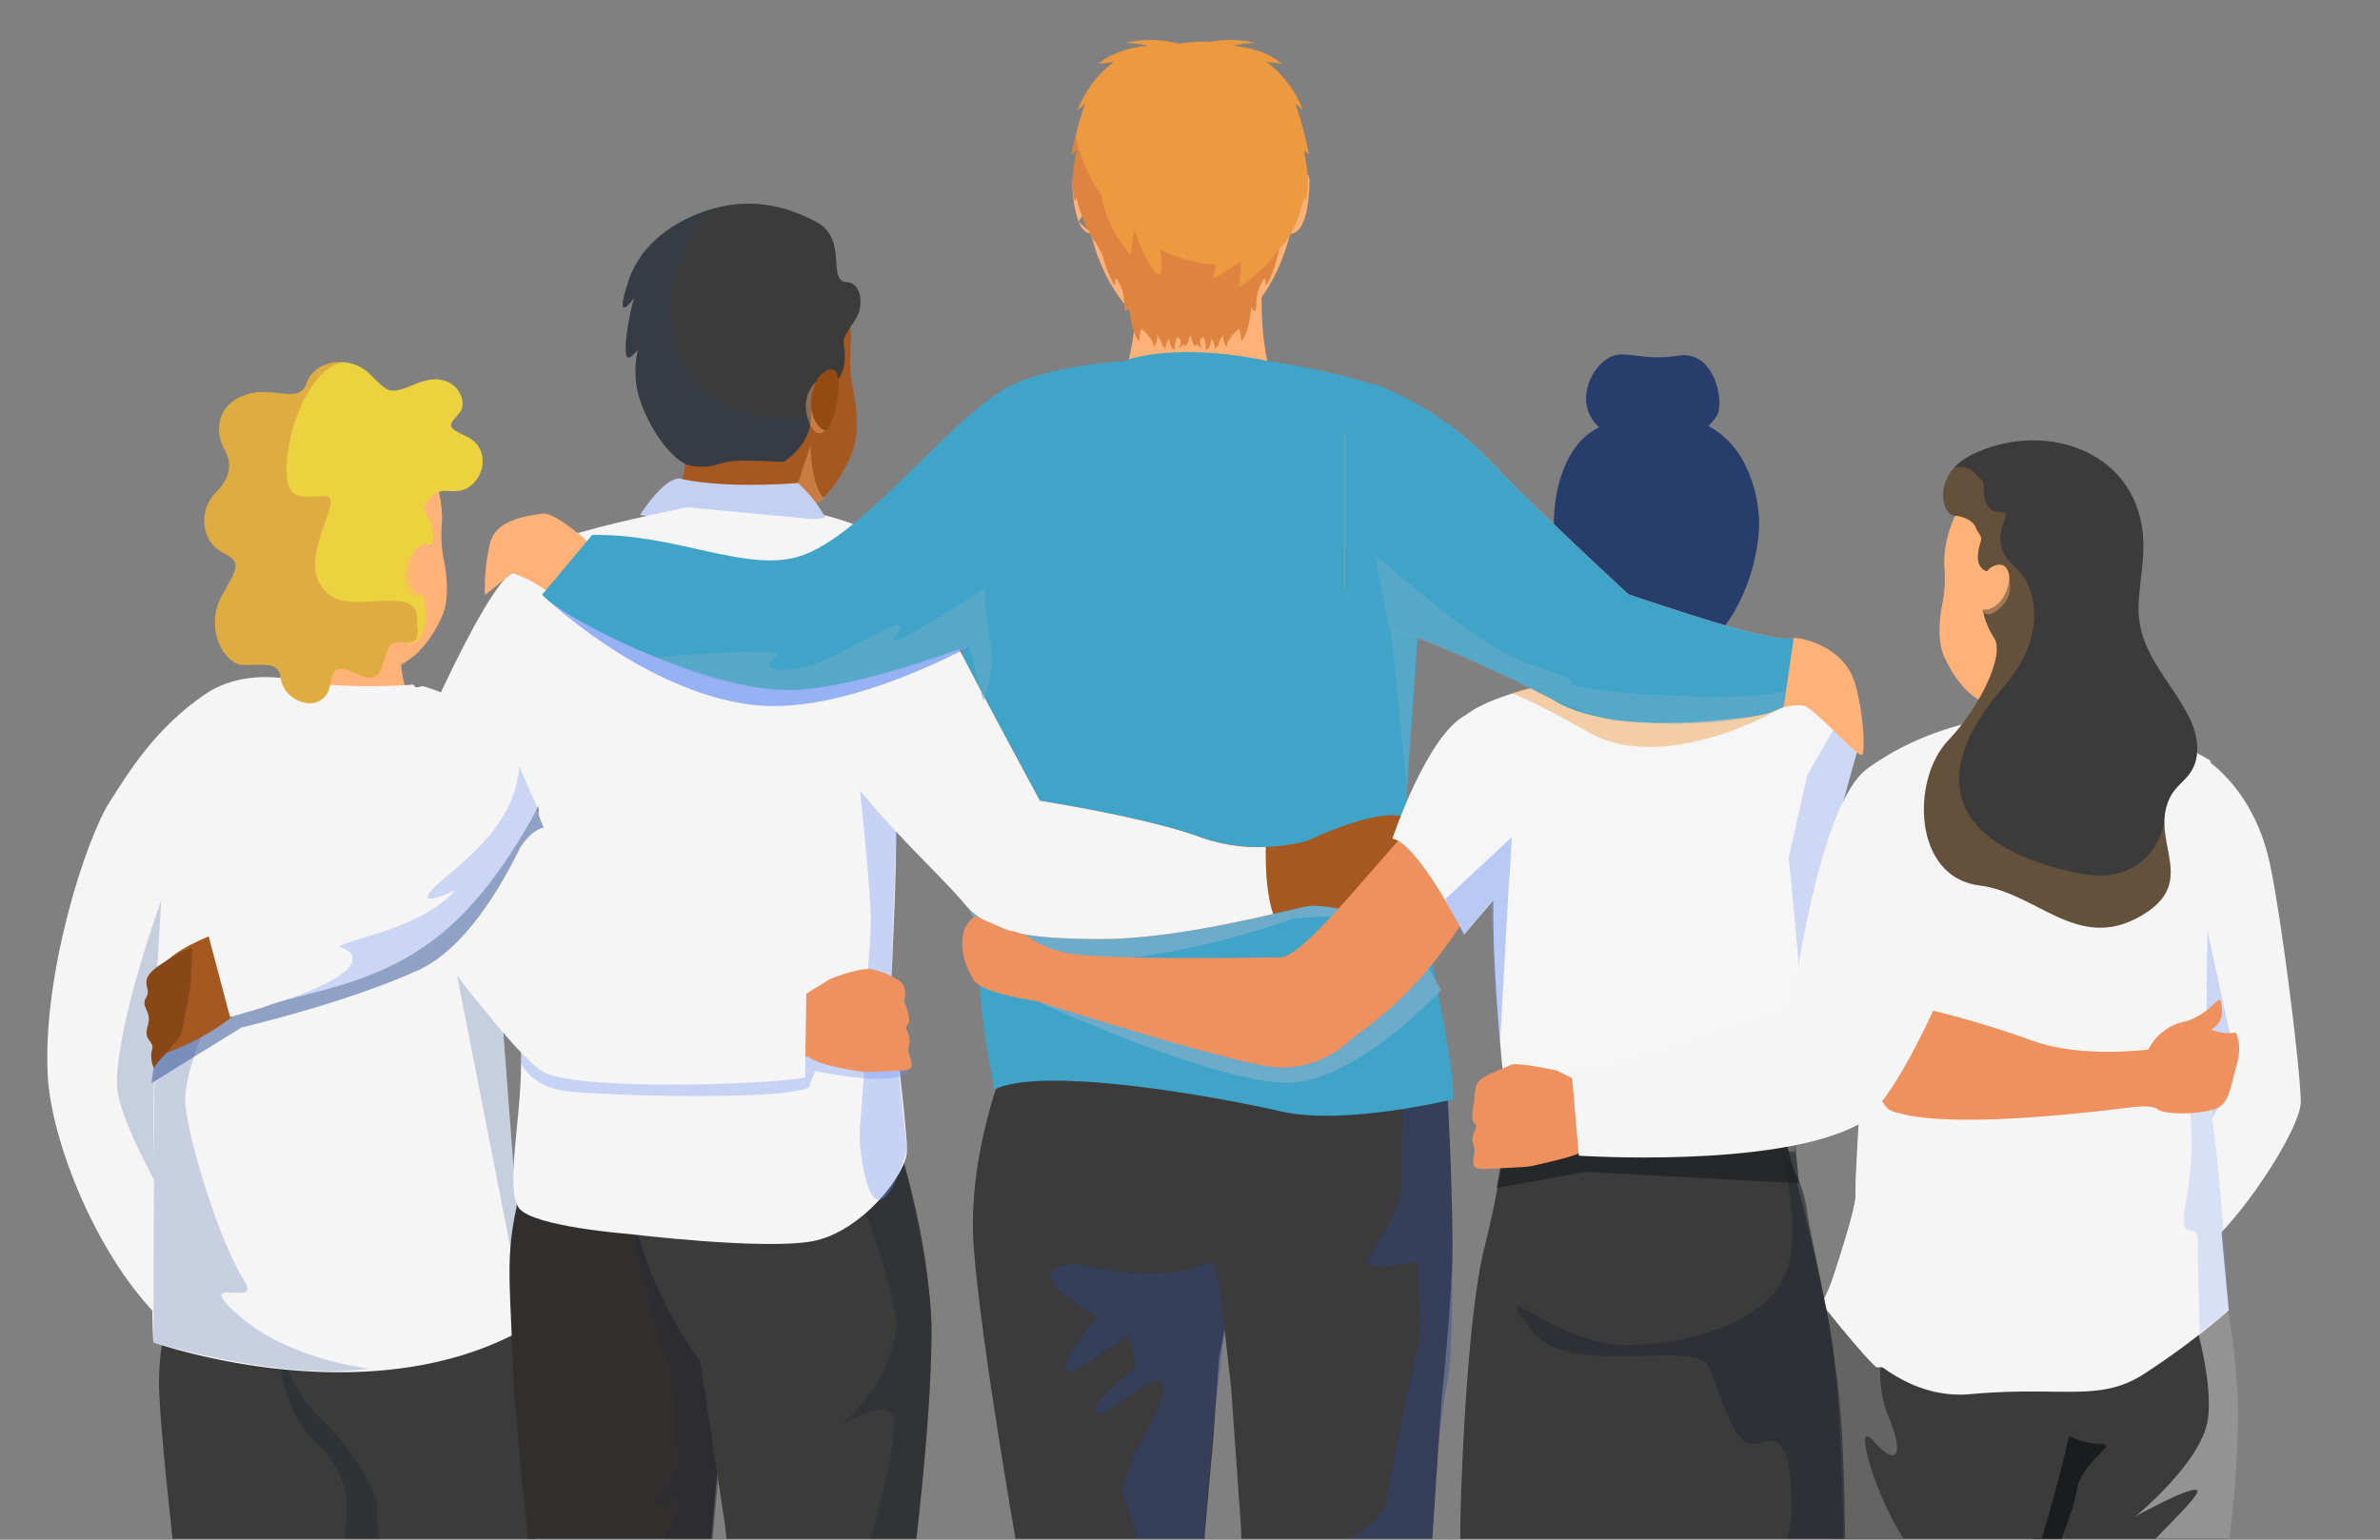 <svg xmlns="http://www.w3.org/2000/svg" xmlns:xlink="http://www.w3.org/1999/xlink" width="468.605" height="303.229" viewBox="0 0 468.605 303.229">
  <rect x="0" y="0" width="468.605" height="303.229" fill="#808080" stroke="none"/>
  <defs>
    <clipPath id="clip-path">
      <rect x="-3" y="-4" width="468.605" height="303.229" fill="none"/>
    </clipPath>
    <clipPath id="clip-path-2">
      <rect id="Rechteck_179" data-name="Rechteck 179" width="474.605" height="337.229" fill="none"/>
    </clipPath>
    <clipPath id="clip-path-3">
      <rect id="Rechteck_178" data-name="Rechteck 178" width="474.605" height="299.027" fill="#1a1919"/>
    </clipPath>
    <clipPath id="clip-path-4">
      <rect id="Rechteck_136" data-name="Rechteck 136" width="28.685" height="90.228" fill="none"/>
    </clipPath>
    <clipPath id="clip-path-5">
      <rect id="Rechteck_137" data-name="Rechteck 137" width="16.002" height="31.264" fill="none"/>
    </clipPath>
    <clipPath id="clip-path-6">
      <rect id="Rechteck_138" data-name="Rechteck 138" width="30.359" height="84.991" fill="none"/>
    </clipPath>
    <clipPath id="clip-path-7">
      <rect id="Rechteck_139" data-name="Rechteck 139" width="14.742" height="51.932" fill="#7297f4"/>
    </clipPath>
    <clipPath id="clip-path-8">
      <rect id="Rechteck_140" data-name="Rechteck 140" width="9.002" height="52.676" fill="#7297f4"/>
    </clipPath>
    <clipPath id="clip-path-9">
      <rect id="Rechteck_141" data-name="Rechteck 141" width="19" height="76.44" fill="#f5f5f5"/>
    </clipPath>
    <clipPath id="clip-path-10">
      <rect id="Rechteck_142" data-name="Rechteck 142" width="19.436" height="71.964" fill="#c6cfde"/>
    </clipPath>
    <clipPath id="clip-path-11">
      <rect id="Rechteck_143" data-name="Rechteck 143" width="4.805" height="11.502" fill="none"/>
    </clipPath>
    <clipPath id="clip-path-12">
      <rect id="Rechteck_144" data-name="Rechteck 144" width="33.883" height="83.998" fill="none"/>
    </clipPath>
    <clipPath id="clip-path-13">
      <rect id="Rechteck_145" data-name="Rechteck 145" width="12.39" height="57.966" fill="#c6cfde"/>
    </clipPath>
    <clipPath id="clip-path-14">
      <rect id="Rechteck_146" data-name="Rechteck 146" width="42.443" height="71.975" fill="none"/>
    </clipPath>
    <clipPath id="clip-path-15">
      <rect id="Rechteck_147" data-name="Rechteck 147" width="40.886" height="42.152" fill="none"/>
    </clipPath>
    <clipPath id="clip-path-16">
      <rect id="Rechteck_148" data-name="Rechteck 148" width="26.719" height="101.804" fill="none"/>
    </clipPath>
    <clipPath id="clip-path-17">
      <rect id="Rechteck_149" data-name="Rechteck 149" width="23.719" height="120.324" fill="none"/>
    </clipPath>
    <clipPath id="clip-path-18">
      <rect id="Rechteck_150" data-name="Rechteck 150" width="34.548" height="90.571" fill="none"/>
    </clipPath>
    <clipPath id="clip-path-19">
      <rect id="Rechteck_151" data-name="Rechteck 151" width="28.258" height="129.286" fill="none"/>
    </clipPath>
    <clipPath id="clip-path-20">
      <rect id="Rechteck_152" data-name="Rechteck 152" width="79.101" height="17.249" fill="none"/>
    </clipPath>
    <clipPath id="clip-path-21">
      <rect id="Rechteck_153" data-name="Rechteck 153" width="10.703" height="85.189" fill="none"/>
    </clipPath>
    <clipPath id="clip-path-22">
      <rect id="Rechteck_154" data-name="Rechteck 154" width="79.699" height="27.327" fill="none"/>
    </clipPath>
    <clipPath id="clip-path-23">
      <rect id="Rechteck_155" data-name="Rechteck 155" width="5.732" height="13.725" fill="none"/>
    </clipPath>
    <clipPath id="clip-path-24">
      <rect id="Rechteck_156" data-name="Rechteck 156" width="21.508" height="8.693" fill="none"/>
    </clipPath>
    <clipPath id="clip-path-25">
      <rect id="Rechteck_157" data-name="Rechteck 157" width="38.623" height="43.78" fill="none"/>
    </clipPath>
    <clipPath id="clip-path-26">
      <rect id="Rechteck_158" data-name="Rechteck 158" width="4.756" height="10.136" fill="none"/>
    </clipPath>
    <clipPath id="clip-path-27">
      <rect id="Rechteck_159" data-name="Rechteck 159" width="61.485" height="41.943" fill="none"/>
    </clipPath>
    <clipPath id="clip-path-28">
      <rect id="Rechteck_160" data-name="Rechteck 160" width="11.294" height="21.427" fill="none"/>
    </clipPath>
    <clipPath id="clip-path-29">
      <rect id="Rechteck_161" data-name="Rechteck 161" width="54.37" height="15.57" fill="none"/>
    </clipPath>
    <clipPath id="clip-path-30">
      <rect id="Rechteck_162" data-name="Rechteck 162" width="64.889" height="110.949" fill="none"/>
    </clipPath>
    <clipPath id="clip-path-31">
      <rect id="Rechteck_163" data-name="Rechteck 163" width="76.715" height="16.224" fill="none"/>
    </clipPath>
    <clipPath id="clip-path-32">
      <rect id="Rechteck_165" data-name="Rechteck 165" width="37.072" height="50.464" fill="none"/>
    </clipPath>
    <clipPath id="clip-path-33">
      <rect id="Rechteck_166" data-name="Rechteck 166" width="5.719" height="33.789" fill="none"/>
    </clipPath>
    <clipPath id="clip-path-34">
      <rect id="Rechteck_167" data-name="Rechteck 167" width="77.191" height="56.987" fill="none"/>
    </clipPath>
    <clipPath id="clip-path-35">
      <rect id="Rechteck_168" data-name="Rechteck 168" width="59.561" height="14.809" fill="none"/>
    </clipPath>
    <clipPath id="clip-path-36">
      <rect id="Rechteck_169" data-name="Rechteck 169" width="3.986" height="8.495" fill="none"/>
    </clipPath>
    <clipPath id="clip-path-37">
      <rect id="Rechteck_170" data-name="Rechteck 170" width="42.053" height="67.186" fill="none"/>
    </clipPath>
    <clipPath id="clip-path-38">
      <rect id="Rechteck_171" data-name="Rechteck 171" width="48.595" height="90.716" fill="none"/>
    </clipPath>
    <clipPath id="clip-path-39">
      <rect id="Rechteck_172" data-name="Rechteck 172" width="5.361" height="6.775" fill="none"/>
    </clipPath>
    <clipPath id="clip-path-40">
      <rect id="Rechteck_173" data-name="Rechteck 173" width="88.01" height="21.923" fill="none"/>
    </clipPath>
    <clipPath id="clip-path-41">
      <rect id="Rechteck_174" data-name="Rechteck 174" width="66.023" height="22.277" fill="none"/>
    </clipPath>
    <clipPath id="clip-path-42">
      <rect id="Rechteck_175" data-name="Rechteck 175" width="80.717" height="33.265" fill="none"/>
    </clipPath>
    <clipPath id="clip-path-43">
      <rect id="Rechteck_176" data-name="Rechteck 176" width="49.31" height="46.002" fill="none"/>
    </clipPath>
    <clipPath id="clip-path-44">
      <rect id="Rechteck_177" data-name="Rechteck 177" width="13.143" height="40.626" fill="#7297f4"/>
    </clipPath>
  </defs>
  <g id="Bildlaufgruppe_9" data-name="Bildlaufgruppe 9" transform="translate(3 4)" clip-path="url(#clip-path)" style="isolation: isolate">
    <g id="Gruppe_332" data-name="Gruppe 332">
      <g id="Gruppe_331" data-name="Gruppe 331" clip-path="url(#clip-path-2)">
        <g id="Gruppe_330" data-name="Gruppe 330">
          <g id="Gruppe_329" data-name="Gruppe 329" clip-path="url(#clip-path-3)">
            <path id="Pfad_430" data-name="Pfad 430" d="M544.579,288.649a188.823,188.823,0,0,0,5.914,31.187c4.84,17.745,1.076,44.093,0,51.083s-4.3,30.111-4.3,30.111l-28.5-1.612-6.452-50.007-5.378-36.027s-1.613-12.367,8.066-16.669,30.65-8.066,30.65-8.066" transform="translate(-115.553 -65.948)" fill="#3b3b3b"/>
            <g id="Gruppe_205" data-name="Gruppe 205" transform="translate(408.984 244.854)" style="mix-blend-mode: multiply;isolation: isolate">
              <g id="Gruppe_204" data-name="Gruppe 204">
                <g id="Gruppe_203" data-name="Gruppe 203" clip-path="url(#clip-path-4)">
                  <path id="Pfad_431" data-name="Pfad 431" d="M549.187,324.951s4.857,14.57,3.642,23.069-14.266,19.123-14.266,19.123,10.927-6.07,12.142-5.16-11.231,11.838-11.231,13.356,11.838-3.643,11.838-3.643-18.213,13.356-18.819,14.57,13.052-8.5,12.445-5.16-18.213,18.516-14.266,18.212,17.606-13.962,17.606-9.714-8.2,11.535-6.678,12.142-3.946,5.464-3.946,5.464l14.1.38s8.363-45,6.845-65.945-4.857-24.283-4.857-24.283Z" transform="translate(-530.096 -317.362)" fill="#939393"/>
                </g>
              </g>
            </g>
            <g id="Gruppe_208" data-name="Gruppe 208" transform="translate(395.597 277.94)" style="mix-blend-mode: multiply;isolation: isolate">
              <g id="Gruppe_207" data-name="Gruppe 207">
                <g id="Gruppe_206" data-name="Gruppe 206" clip-path="url(#clip-path-5)">
                  <path id="Pfad_432" data-name="Pfad 432" d="M518.208,365.406l1.518-5.16a17.564,17.564,0,0,0,7.892,2.428c3.946,0-3.642,3.339-4.553,9.106s-7.285,19.73-7.285,19.73l-3.036-19.73Z" transform="translate(-512.745 -360.246)" fill="#1b1c1d"/>
                </g>
              </g>
            </g>
            <path id="Pfad_433" data-name="Pfad 433" d="M515.121,318.878s-2.151,12.905-4.84,26.885-10.216,36.564-10.216,36.564l-1.076,9.679,3.226,13.442-32.262-3.226s-11.459-66.642-7.611-77.682,7.073-21.256,7.073-21.256Z" transform="translate(-105.452 -69.292)" fill="#3b3b3b"/>
            <g id="Gruppe_211" data-name="Gruppe 211" transform="translate(355.11 250.925)" style="mix-blend-mode: multiply;isolation: isolate">
              <g id="Gruppe_210" data-name="Gruppe 210">
                <g id="Gruppe_209" data-name="Gruppe 209" clip-path="url(#clip-path-6)">
                  <path id="Pfad_434" data-name="Pfad 434" d="M474.651,325.231s-.267.854-.62,2.274c-1.1,4.443-3.051,14.427-.291,21.1,3.642,8.8,1.821,10.624-2.732,5.463s1.214,13.356,6.982,20.641-3.642,5.464-3.642,5.464,8.8,20.944,13.355,24.586,2.429,5.464,2.429,5.464l-20.472-2.985s-17.774-78.971-4.419-82.006" transform="translate(-460.268 -325.231)" fill="#646464"/>
                </g>
              </g>
            </g>
            <path id="Pfad_435" data-name="Pfad 435" d="M545.184,218.557l6.018-31.944s11.53,5.353,15.1,22.214c2.341,11.061,5.992,40.319,6.063,46.762.054,4.942-10.5,21.354-17.715,27.762s-19.109,8.019-19.109,8.019Z" transform="translate(-122.355 -42.636)" fill="#f5f5f5"/>
            <g id="Gruppe_214" data-name="Gruppe 214" transform="translate(422.647 175.681)" opacity="0.332" style="mix-blend-mode: multiply;isolation: isolate">
              <g id="Gruppe_213" data-name="Gruppe 213">
                <g id="Gruppe_212" data-name="Gruppe 212" clip-path="url(#clip-path-7)">
                  <path id="Pfad_436" data-name="Pfad 436" d="M550.957,242.044l5.019-14.339,6.572,29.992s-5.138,13.98-11.83,21.15.239-36.8.239-36.8" transform="translate(-547.805 -227.705)" fill="#7297f4"/>
                </g>
              </g>
            </g>
            <path id="Pfad_437" data-name="Pfad 437" d="M474.2,215.15s-4.182,9.559-4.182,19.238-2.271,29.156-2.271,37.222-6.453,20.97-6.453,20.97,11.292,19.9,29.036,18.282S515.6,312.475,524.2,307.1a156.151,156.151,0,0,0,17.028-12.726s-4.375-44.924-4.375-58.367.79-49.892.79-49.892-16.133-9.677-22.943-9.677-27.6-1.076-44.449,11.112c0,0,4.659,26.167,3.942,27.6" transform="translate(-105.392 -40.305)" fill="#f5f5f5"/>
            <g id="Gruppe_217" data-name="Gruppe 217" transform="translate(426.836 205.87)" opacity="0.22" style="mix-blend-mode: multiply;isolation: isolate">
              <g id="Gruppe_216" data-name="Gruppe 216">
                <g id="Gruppe_215" data-name="Gruppe 215" clip-path="url(#clip-path-8)">
                  <path id="Pfad_438" data-name="Pfad 438" d="M553.234,266.834l1.414,9.191a64.022,64.022,0,0,1-.837,17.5c-1.792,9.5,2.33,3.047,2.33,8.065s.359,17.923.359,17.923l5.737-4.479s-2.153-37.819-4.3-41.942a21.964,21.964,0,0,0-4.7-6.255" transform="translate(-553.234 -266.834)" fill="#7297f4"/>
                </g>
              </g>
            </g>
            <g id="Gruppe_220" data-name="Gruppe 220" transform="translate(355.898 188.825)" style="mix-blend-mode: multiply;isolation: isolate">
              <g id="Gruppe_219" data-name="Gruppe 219">
                <g id="Gruppe_218" data-name="Gruppe 218" clip-path="url(#clip-path-9)">
                  <path id="Pfad_439" data-name="Pfad 439" d="M474.554,259.558l5.736-14.816s-3.77,30.3-5.975,39.67c-3.312,14.075-.738,36.011-1.216,37.445s-11.7-12.786-11.7-12.786,6.458-18.563,6.339-21.85.837-17.865.837-17.865Z" transform="translate(-461.29 -244.741)" fill="#f5f5f5"/>
                </g>
              </g>
            </g>
            <path id="Pfad_440" data-name="Pfad 440" d="M62.034,172.163l-7.886-4.3s-8.126-1.434-14.817,3.106c-9.9,6.717-15.129,15.4-18.879,21.269-4.66,7.289-13.263,33.815-12.188,53.889.7,13.128,9.882,36.107,22.464,48.153,11.165,10.69,10.206-24.305,10.206-24.305l-1.895-32.52Z" transform="translate(-1.867 -38.302)" fill="#f5f5f5"/>
            <g id="Gruppe_223" data-name="Gruppe 223" transform="translate(20.015 172.898)" style="mix-blend-mode: multiply;isolation: isolate">
              <g id="Gruppe_222" data-name="Gruppe 222">
                <g id="Gruppe_221" data-name="Gruppe 221" clip-path="url(#clip-path-10)">
                  <path id="Pfad_441" data-name="Pfad 441" d="M44.219,230.685l-9.4-6.587s-8.51,23.1-8.869,36c-.187,6.75,7.155,19.037,15.332,34.362,6.08,11.395,3.6-41.771,3.6-41.771Z" transform="translate(-25.942 -224.098)" fill="#c6cfde"/>
                </g>
              </g>
            </g>
            <path id="Pfad_442" data-name="Pfad 442" d="M92.884,106.693A22.781,22.781,0,0,1,98.6,122.022a27.716,27.716,0,0,0,.243,7.269c.485,2.18,1.454,7.875-.243,11.631s-5.936,11.146-13.569,10.3-12.237-10.783-12.237-10.783a57.41,57.41,0,0,1-4.361-5.331c-2.181-3.028-7.414-15.206-2.908-24.11,5.088-10.056,22.584-9.542,27.361-4.3" transform="translate(-14.564 -23.537)" fill="#ffb278"/>
            <g id="Gruppe_226" data-name="Gruppe 226" transform="translate(74.764 115.603)" opacity="0.41" style="mix-blend-mode: multiply;isolation: isolate">
              <g id="Gruppe_225" data-name="Gruppe 225">
                <g id="Gruppe_224" data-name="Gruppe 224" clip-path="url(#clip-path-11)">
                  <path id="Pfad_443" data-name="Pfad 443" d="M96.9,158.28l.545-2.224,2.075-6.221s0,6.406,2.183,8.736l-3.494,2.766Z" transform="translate(-96.904 -149.836)" fill="#ffb278"/>
                </g>
              </g>
            </g>
            <path id="Pfad_444" data-name="Pfad 444" d="M91.653,145.674s-1.613,14.518,1.434,20.253c1.449,2.727-10.038,5.556-10.038,5.556l-9.14.18L68,166.823s5.525-13.746,3.223-20.651,20.435-.5,20.435-.5" transform="translate(-15.535 -32.664)" fill="#ffb278"/>
            <path id="Pfad_445" data-name="Pfad 445" d="M45.251,310.112s-9.433,13.873-8.5,31.566,6.75,62.849,6.75,62.849l33.445.307,4.882-53.966,4.6-22.9Z" transform="translate(-8.382 -70.852)" fill="#3b3b3b"/>
            <g id="Gruppe_229" data-name="Gruppe 229" transform="translate(44.162 250.359)" opacity="0.56" style="mix-blend-mode: multiply;isolation: isolate">
              <g id="Gruppe_228" data-name="Gruppe 228">
                <g id="Gruppe_227" data-name="Gruppe 227" clip-path="url(#clip-path-12)">
                  <path id="Pfad_446" data-name="Pfad 446" d="M66.456,324.5l-2.431,1.73s-.455,19.712,7.7,27.434,6.652,12.982,6.269,19.057a120.078,120.078,0,0,1-1.866,12.463l-.025-.532L63.649,397.2l10.558-2.443c-.336,1.6-.667,3.142-.979,4.574l-15.989,9.162,14.064-.571-.079.341,10.435-.314,4.867-53.8,4.6-22.9Z" transform="translate(-57.239 -324.497)" fill="#292b32"/>
                </g>
              </g>
            </g>
            <path id="Pfad_447" data-name="Pfad 447" d="M64.941,325.841s2.071,13.4,10.224,21.124a42.714,42.714,0,0,1,10.821,15.873l1.8,42.556,31.794-.7s-3.788-63.572-6.972-75.074-3.68-17.241-3.68-17.241Z" transform="translate(-14.837 -71.371)" fill="#3b3b3b"/>
            <path id="Pfad_448" data-name="Pfad 448" d="M35.858,226.447s-.773,21.743-.58,32c.153,8.124.106,19.751-.141,27.929a114.226,114.226,0,0,0,.059,12.32s41.736,14.809,72.872-2.582l-4.439-64.077-.877-23.907L91.539,175.044l-5.155-5.9s-14.608,1.239-26.1-1.256-22.691,30.084-22.691,30.084Z" transform="translate(-8.003 -38.326)" fill="#f5f5f5"/>
            <g id="Gruppe_232" data-name="Gruppe 232" transform="translate(86.497 185.594)" style="mix-blend-mode: multiply;isolation: isolate">
              <g id="Gruppe_231" data-name="Gruppe 231">
                <g id="Gruppe_230" data-name="Gruppe 230" clip-path="url(#clip-path-13)">
                  <path id="Pfad_449" data-name="Pfad 449" d="M120.958,244.234l-8.848-3.68,11.372,57.966,1.018-7.478Z" transform="translate(-112.111 -240.554)" fill="#c6cfde"/>
                </g>
              </g>
            </g>
            <g id="Gruppe_235" data-name="Gruppe 235" transform="translate(27.192 194.066)" opacity="0.23" style="mix-blend-mode: multiply;isolation: isolate">
              <g id="Gruppe_234" data-name="Gruppe 234">
                <g id="Gruppe_233" data-name="Gruppe 233" clip-path="url(#clip-path-14)">
                  <path id="Pfad_450" data-name="Pfad 450" d="M38.706,251.9l-.641,2.352-2.592,9.516-.228,54.07S60.362,325.527,77.687,323c0,0-15.881-1.8-25.626-10.467s4.826-1.1,1.083-6.858c-4.692-7.218-10.828-27.07-11.55-34.289s5.775-19.851,5.775-19.851" transform="translate(-35.244 -251.535)" fill="#2d5098"/>
                </g>
              </g>
            </g>
            <path id="Pfad_451" data-name="Pfad 451" d="M313.085,88l-32.04-.381a56.417,56.417,0,0,0,3.645-26.013c-.546-6.292,25.882-6.285,25.26,0C308.317,78.084,313.085,88,313.085,88" transform="translate(-64.211 -12.998)" fill="#ffb278"/>
            <path id="Pfad_452" data-name="Pfad 452" d="M314.582,34.265c0,15.519-9.33,30.9-20.838,30.9S272.9,49.783,272.9,34.265s9.33-25.3,20.839-25.3,20.838,9.778,20.838,25.3" transform="translate(-62.351 -2.049)" fill="#ffb278"/>
            <path id="Pfad_453" data-name="Pfad 453" d="M323.21,42.342s5.452-5.322,5.452-1.818-.519,10.515-3.895,10.515" transform="translate(-73.844 -8.986)" fill="#ffb278"/>
            <path id="Pfad_454" data-name="Pfad 454" d="M271.349,51.392c.586,1.417,1.45,2.4,2.716,2.4" transform="translate(-61.996 -11.742)" fill="#ffb278"/>
            <path id="Pfad_455" data-name="Pfad 455" d="M275.273,42.342s-5.452-5.322-5.452-1.818A23.956,23.956,0,0,0,271,48.637" transform="translate(-61.647 -8.986)" fill="#ffb278"/>
            <line id="Linie_19" data-name="Linie 19" x2="8.01" y2="0.381" transform="translate(242.581 41.629)" fill="#7f6760"/>
            <path id="Pfad_456" data-name="Pfad 456" d="M315.384,26.813l.928.764a70.757,70.757,0,0,0-2.67-10.044l1.526,1.4a21.648,21.648,0,0,0-7.184-9.6l2.987.381c-2.941-2.549-7.12-3.281-8.883-3.484-.181-.059-.374-.11-.564-.163a26.04,26.04,0,0,1,4.24-.471,20.377,20.377,0,0,0-8.789-.221,31.9,31.9,0,0,0-6.284.374A21.76,21.76,0,0,0,280.119,5.6a22.572,22.572,0,0,1,4.519.558s-5.912.254-9.726,3.56l2.987-.381a21.648,21.648,0,0,0-7.184,9.6l1.526-1.4a70.627,70.627,0,0,0-2.67,10.044l1.081-.89s-1.589,5.722-.445,10.044l.318-.762s1.241,5.81,3.944,9.151a15.721,15.721,0,0,0,1.186,2.048,20.4,20.4,0,0,0,2.372,6.155l.255-1.462a8.213,8.213,0,0,1,1.653,4.895c0,2.924,1.017.89,1.017.89s.318,4.959,1.97,6.739c0,0,0-2.352.509-2.416,0,0,2.352,1.907,2.352,3.56,0,0,1.208-1.843.318-2.67a4.35,4.35,0,0,1,1.4,2.607.938.938,0,0,0,.25-.15c.194.407.339.659.339.659a3.186,3.186,0,0,1,.693-2.132c.147.946.448,2.022,1.071,2.195,0,0,0-2.161.636-2.543,0,0,.221.182.481.444a2.309,2.309,0,0,1-.338,1.844,4.446,4.446,0,0,0,1.037-.942,1.126,1.126,0,0,1,.154.5s.748-.214.916-1.953c.136,0,.273,0,.41,0,.168,1.739.916,1.953.916,1.953a1.135,1.135,0,0,1,.154-.5,4.467,4.467,0,0,0,1.038.942,2.309,2.309,0,0,1-.338-1.844c.261-.262.481-.444.481-.444.636.382.636,2.543.636,2.543.623-.173.924-1.249,1.071-2.195a3.186,3.186,0,0,1,.693,2.132s.145-.252.339-.659a.938.938,0,0,0,.25.15,4.35,4.35,0,0,1,1.4-2.607c-.89.827.318,2.67.318,2.67,0-1.653,2.352-3.56,2.352-3.56.509.063.509,2.416.509,2.416,1.653-1.78,1.971-6.739,1.971-6.739s1.017,2.034,1.017-.89a8.213,8.213,0,0,1,1.653-4.895l.255,1.462c1.589-2.162,2.606-7.184,2.606-7.184,3.369-2.987,4.9-10.171,4.9-10.171l.318.762c.816-3.084.242-6.87-.154-8.792q-.063-.569-.138-1.126" transform="translate(-61.589 -1.142)" fill="#ed993f"/>
            <g id="Gruppe_238" data-name="Gruppe 238" transform="translate(207.982 22.743)" opacity="0.27" style="mix-blend-mode: multiply;isolation: isolate">
              <g id="Gruppe_237" data-name="Gruppe 237">
                <g id="Gruppe_236" data-name="Gruppe 236" clip-path="url(#clip-path-15)">
                  <path id="Pfad_457" data-name="Pfad 457" d="M302.581,59.3s.326-4.247.3-5.05l-.128.023A48.26,48.26,0,0,1,297.4,57.63l.547-2.734-2.739-.3-.628-.224a24.575,24.575,0,0,1-7.551-2.54c.142,1.073.869,7.158-1.3,4.159a27.568,27.568,0,0,1-3.524-7.362c-.132-.107-.263-.214-.393-.324l-.592,4.637a24.206,24.206,0,0,1-5.836-11.833,30.562,30.562,0,0,1-4.99-11.629c-.267,1.1-.545,2.324-.824,3.692l1.081-.89s-1.589,5.721-.445,10.044l.318-.762s1.241,5.81,3.944,9.151a15.721,15.721,0,0,0,1.186,2.048,20.4,20.4,0,0,0,2.372,6.155l.254-1.462a8.211,8.211,0,0,1,1.653,4.895c0,2.924,1.017.89,1.017.89s.318,4.959,1.97,6.739c0,0,0-2.352.509-2.416,0,0,2.352,1.907,2.352,3.56,0,0,1.208-1.844.318-2.67a4.35,4.35,0,0,1,1.4,2.606.919.919,0,0,0,.25-.15c.194.407.339.659.339.659a3.186,3.186,0,0,1,.693-2.132c.147.946.448,2.022,1.071,2.195,0,0,0-2.161.636-2.543,0,0,.221.182.481.444a2.31,2.31,0,0,1-.338,1.845,4.463,4.463,0,0,0,1.037-.942,1.126,1.126,0,0,1,.154.5s.748-.214.915-1.954c.137,0,.274,0,.41,0,.168,1.739.916,1.954.916,1.954a1.135,1.135,0,0,1,.154-.5,4.484,4.484,0,0,0,1.038.942,2.31,2.31,0,0,1-.338-1.845c.261-.262.481-.444.481-.444.636.382.636,2.543.636,2.543.623-.173.924-1.249,1.071-2.195a3.19,3.19,0,0,1,.693,2.132s.145-.252.339-.659a.919.919,0,0,0,.25.15,4.35,4.35,0,0,1,1.4-2.606c-.89.826.317,2.67.317,2.67,0-1.653,2.352-3.56,2.352-3.56.508.063.508,2.416.508,2.416,1.653-1.78,1.971-6.739,1.971-6.739s1.017,2.034,1.017-.89a8.213,8.213,0,0,1,1.653-4.895l.255,1.462c1.53-2.081,2.527-6.8,2.6-7.15-.1.046-.2.087-.294.133-1.511,3.334-7.582,7.4-7.582,7.4" transform="translate(-269.571 -29.478)" fill="#b64742"/>
                </g>
              </g>
            </g>
            <path id="Pfad_458" data-name="Pfad 458" d="M170.3,312.956l-7.728,88.731-28.908-3.771s-6.285-51.532-6.913-69.757-1.886-22.623,3.142-38.335,38.963-1.257,38.963-1.257Z" transform="translate(-28.818 -64.543)" fill="#312e2e"/>
            <g id="Gruppe_241" data-name="Gruppe 241" transform="translate(115.536 235.425)" opacity="0.49" style="mix-blend-mode: multiply;isolation: isolate">
              <g id="Gruppe_240" data-name="Gruppe 240">
                <g id="Gruppe_239" data-name="Gruppe 239" clip-path="url(#clip-path-16)">
                  <path id="Pfad_459" data-name="Pfad 459" d="M156.394,305.141a29.5,29.5,0,0,0-.359,3.585c.464,7.88,7.17,26.706,7.17,26.706l1.35,19.318-5.247,8.032,5.219-2.59-.017,3.24-3.587,8.309-4.832,3.285,5.747-1.387,2.636-3.46-.1,18.877-8.68,5.59-5.945,6.54,8.324-3.369,6.262-1.124-.009,1.72-5.46,7.332,5.418.694,0,.507,3.683-.086,5.279-56.552,3.226-29.035Z" transform="translate(-149.749 -305.141)" fill="#292b32"/>
                </g>
              </g>
            </g>
            <path id="Pfad_460" data-name="Pfad 460" d="M192.72,283.187l15.62-2.115s6.678,18.515,7.711,37.34-5.311,63.859-5.311,63.859L208.428,397.5l-28.934.327-3.946-37.546-4.927-32.458s-15.407-19.72-13.906-40.832c1.026-14.431,36-3.807,36-3.807" transform="translate(-35.782 -63.839)" fill="#3b3b3b"/>
            <g id="Gruppe_244" data-name="Gruppe 244" transform="translate(156.713 214.276)" opacity="0.49" style="mix-blend-mode: multiply;isolation: isolate">
              <g id="Gruppe_243" data-name="Gruppe 243">
                <g id="Gruppe_242" data-name="Gruppe 242" clip-path="url(#clip-path-17)">
                  <path id="Pfad_461" data-name="Pfad 461" d="M212.2,397.575l-9.081.478s10.575-4.031,11.531-9.2c3.047-16.489-6.751-1.314-3.406-13.263s8.245-28.678,8.245-35.847-13.066,2.608-9.2-.956c3.824-3.525,9.559-11.112,9.559-18.76s-13.442-42.3-13.442-42.3l12.367.538s8.138,30.106,8.066,42.657c-.179,31.007-7.785,76.194-7.785,76.194Z" transform="translate(-203.12 -277.729)" fill="#292b32"/>
                </g>
              </g>
            </g>
            <path id="Pfad_462" data-name="Pfad 462" d="M299.059,269.459l-48.273-3.345s-7.647,17.923-6.213,36.563,8.364,58.071,8.364,58.071l3.585,33.457,28.677-.478s3.824-11.949,3.824-18.64,2.629-33.935,2.629-33.935l1.2-16.967,3.106-15.533Z" transform="translate(-55.837 -60.8)" fill="#3b3b3b"/>
            <g id="Gruppe_247" data-name="Gruppe 247" transform="translate(203.917 243.551)" opacity="0.36" style="mix-blend-mode: multiply;isolation: isolate">
              <g id="Gruppe_246" data-name="Gruppe 246">
                <g id="Gruppe_245" data-name="Gruppe 245" clip-path="url(#clip-path-18)">
                  <path id="Pfad_463" data-name="Pfad 463" d="M268.956,316.867s18.4,5.257,28.438-1.2c0,0,1.673,7.647,1.434,10.754s-2.151,18.64-2.151,18.64-1.912,18.879-2.15,26.287-1.673,23.181-2.151,27.483-2.629,6.213-2.629,6.213l-13.383,1.2s4.78-5.975,2.629-5.736-6.213,2.151-5.018-2.151a39.14,39.14,0,0,0,1.194-9.081s13.144-6.691,10.993-9.559-17.685,9.559-19.6,6.214,14.817-14.816,14.817-14.816l-3.107-9.8,2.389-6.93s6.931-11.232,5.5-13.861-12.427,7.886-13.144,5.735,8.125-9.081,8.125-9.081l-1.673-6.213s-12.427,9.559-12.427,6.691,6.452-10.276,6.452-10.276-17.206-8.6-4.54-10.515" transform="translate(-264.303 -315.673)" fill="#29448d"/>
                </g>
              </g>
            </g>
            <path id="Pfad_464" data-name="Pfad 464" d="M350.538,266.423s1.673,29.155,1.2,40.148-2.151,27-2.151,27l-1.673,25.332-2.151,20.313-2.389,3.824,1.194,3.584v9.081l-32.978-.717-1.434-37.759-1.912-27-2.389-21.269s-4.54-10.514-4.54-19.834.956-21.986.956-21.986l46.122-.717Z" transform="translate(-68.841 -60.87)" fill="#3b3b3b"/>
            <g id="Gruppe_250" data-name="Gruppe 250" transform="translate(254.681 205.553)" opacity="0.36" style="mix-blend-mode: multiply;isolation: isolate">
              <g id="Gruppe_249" data-name="Gruppe 249">
                <g id="Gruppe_248" data-name="Gruppe 248" clip-path="url(#clip-path-19)">
                  <path id="Pfad_465" data-name="Pfad 465" d="M330.112,363.209s14.339-4.3,15.295-10.993,6.691-32.5,6.691-32.5l-.478-14.339s-10.515,1.912-10.037,0,6.691-9.559,6.691-14.816.478-22.941.478-22.941l8.364-1.2s2.629,50.424.239,62.85-2.868,29.634-2.868,29.634l-2.151,20.313-1.2,16.489-12.426-.478-5.736-10.038s12.427.478,11.949-3.345-15.295-13.383-14.816-18.64" transform="translate(-330.1 -266.423)" fill="#29448d"/>
                </g>
              </g>
            </g>
            <path id="Pfad_466" data-name="Pfad 466" d="M301.262,86.482s21.674,3.056,26.885,7.887c7.349,6.81.9,62.432.418,76.293s9.559,51.619,9.081,61.178c0,0-21.507,5.258-33.934,2.39s-46.839-9.081-56.4-4.3a196.53,196.53,0,0,1-3.823-34.89c-.478-20.074-1.912-56.876-4.3-61.656s3.346-34.89,3.346-34.89,22.688-8.708,30.11-11.949c4.242-1.852,15.354-2.928,28.618-.06" transform="translate(-54.515 -19.356)" fill="#3fa4c7"/>
            <g id="Gruppe_253" data-name="Gruppe 253" transform="translate(184.912 168.034)" style="mix-blend-mode: multiply;isolation: isolate">
              <g id="Gruppe_252" data-name="Gruppe 252">
                <g id="Gruppe_251" data-name="Gruppe 251" clip-path="url(#clip-path-20)">
                  <path id="Pfad_467" data-name="Pfad 467" d="M315.185,219.228l3.584,6.691-12.427.717s-27.956,10.878-52.335,7.887c-10.334-1.268-14.339-16.728-14.339-16.728l39.431.956Z" transform="translate(-239.67 -217.794)" fill="#6cabc9"/>
                </g>
              </g>
            </g>
            <path id="Pfad_468" data-name="Pfad 468" d="M200.326,164.828s2.151,25.809,2.151,34.412S201.4,229.71,201.4,229.71s3.226,25.81,3.226,30.47-8.961,16.13-18.64,17.923-36.2-1.433-36.2-1.433-18.64-1.434-21.508-5.019.359-17.206.359-28.677,3.585-34.054,3.585-38-.358-24.017-.358-24.017l5.735-13.263Z" transform="translate(-29.036 -37.659)" fill="#f5f5f5"/>
            <g id="Gruppe_256" data-name="Gruppe 256" transform="translate(165.645 147.103)" opacity="0.36" style="mix-blend-mode: multiply;isolation: isolate">
              <g id="Gruppe_255" data-name="Gruppe 255">
                <g id="Gruppe_254" data-name="Gruppe 254" clip-path="url(#clip-path-21)">
                  <path id="Pfad_469" data-name="Pfad 469" d="M225.4,195.013l-10.7-4.348.631,4.1s2.188,20.422,2.188,25.774-1.307,16.442-.973,19.453-.881,18.2-1.215,21.883,2.205,26.777,9.315,4.206l-3.226-30.469,1.076-30.469Z" transform="translate(-214.697 -190.665)" fill="#7297f4"/>
                </g>
              </g>
            </g>
            <path id="Pfad_470" data-name="Pfad 470" d="M195.153,57.147c4.626,7.084,5.928,14.458,5.783,18.072s-.289,6.072.289,8.674,1.735,9.4-.289,13.88-7.085,13.3-16.193,12.289-14.6-12.868-14.6-12.868a68.458,68.458,0,0,1-5.206-6.361c-2.6-3.615-8.846-18.146-3.47-28.771,6.072-12,29.06-12,33.686-4.915" transform="translate(-36.407 -11.956)" fill="#a5581f"/>
            <path id="Pfad_471" data-name="Pfad 471" d="M193.027,106s-1.012,9.687.579,13.012-8.964,3.181-8.964,3.181l-7.228-1.3-8.386-6.217s3.037-2.168.289-10.409S193.027,106,193.027,106" transform="translate(-38.618 -23.077)" fill="#a5581f"/>
            <path id="Pfad_472" data-name="Pfad 472" d="M186.649,97.667S192,94.611,192.1,88.827c.123-6.674,8.12-4.331,6.428-14.585-.261-1.577,2.683-4.512,3.09-6.3.793-3.5-.656-5.629-2.472-5.686-3.956-.123.247-8.405-5.81-11.743-10.571-5.825-19.159-3.585-24.35-1.359-5.257,2.253-10.639,6.409-12.731,12.608-3.338,9.889,1.193,3.379,1.193,3.379-.424,0-3.455,14.111-.7,11.7,2.138-1.869,1.421-1.869,1.421-1.869a18.7,18.7,0,0,0,0,9.656c2.049,6.806,6.934,13.186,10.259,13.765s4.771-.144,7.084-.723,11.132,0,11.132,0" transform="translate(-35.42 -10.693)" fill="#3b3b3b"/>
            <g id="Gruppe_259" data-name="Gruppe 259" transform="translate(201.042 181.895)" style="mix-blend-mode: multiply;isolation: isolate">
              <g id="Gruppe_258" data-name="Gruppe 258">
                <g id="Gruppe_257" data-name="Gruppe 257" clip-path="url(#clip-path-22)">
                  <path id="Pfad_473" data-name="Pfad 473" d="M299.649,251.053l-39.072-4.063S298.216,264.436,311.6,263s28.677-18.162,28.677-18.162l-5.257-9.082Z" transform="translate(-260.577 -235.759)" fill="#6cabc9"/>
                </g>
              </g>
            </g>
            <g id="Gruppe_262" data-name="Gruppe 262" transform="translate(153.468 83.691)" opacity="0.41" style="mix-blend-mode: multiply;isolation: isolate">
              <g id="Gruppe_261" data-name="Gruppe 261">
                <g id="Gruppe_260" data-name="Gruppe 260" clip-path="url(#clip-path-23)">
                  <path id="Pfad_474" data-name="Pfad 474" d="M198.915,118.551l.651-2.653,2.476-7.423s0,7.644,2.606,10.423l-4.169,3.3Z" transform="translate(-198.915 -108.474)" fill="#ffb278"/>
                </g>
              </g>
            </g>
            <path id="Pfad_475" data-name="Pfad 475" d="M199.713,124.871s19.716,2.868,24.376,12.9,23.3,44.449,23.3,44.449,20.79,3.227,31.545,7.17a36.425,36.425,0,0,0,21.149.717s11.112-5.377,17.207-5.019,2.868,2.51,2.868,2.51a8.566,8.566,0,0,0,7.169,2.868c4.66-.359,2.151,11.112-6.094,13.263s-16.848-1.434-21.149-.717-25.171,6.617-41.581,6.452c-13.5-.135-21.149-1.076-26.168-7.169s-11.112-16.848-16.131-27.6-16.489-20.074-16.489-20.074Z" transform="translate(-45.629 -28.53)" fill="#a5581f"/>
            <path id="Pfad_476" data-name="Pfad 476" d="M293.3,204.529c-1.4-4.258-1.522-9.862-1.442-13.2a34.075,34.075,0,0,1-12.924-1.933c-10.754-3.943-31.546-7.169-31.546-7.169s-18.64-34.412-23.3-44.449-24.376-12.905-24.376-12.905v29.753s1.19,5.574,6.209,16.327S227.314,196.2,232.333,202.3s12.67,7.034,26.168,7.17c11.941.12,26.237-2.97,34.8-4.939" transform="translate(-45.629 -28.529)" fill="#f5f5f5"/>
            <path id="Pfad_477" data-name="Pfad 477" d="M415.284,100.791a17.142,17.142,0,0,1,15.039,9.808,26.569,26.569,0,0,1,2.741,11.276c0,11.112-7.031,25.626-15.772,26.527-17.386,1.792-23.146-14.62-24.2-20.791-1.433-8.424.665-18.473,6.026-22.853,4.189-3.422,10.761-4.108,16.163-3.966" transform="translate(-89.711 -23.024)" fill="#273e6c"/>
            <g id="Gruppe_265" data-name="Gruppe 265" transform="translate(312.345 77.701)" opacity="0.19" style="mix-blend-mode: multiply;isolation: isolate">
              <g id="Gruppe_264" data-name="Gruppe 264">
                <g id="Gruppe_263" data-name="Gruppe 263" clip-path="url(#clip-path-24)">
                  <path id="Pfad_478" data-name="Pfad 478" d="M409.68,100.711l-4.839,3.406s5.018,6.094,12.008,5.2,9.5-8.066,9.5-8.066Z" transform="translate(-404.84 -100.711)" fill="#273e6c"/>
                </g>
              </g>
            </g>
            <path id="Pfad_479" data-name="Pfad 479" d="M422.381,101.565s4.238-2.989,4.642-5.274c.633-3.587-1.477-11.815-8.017-10.761s-9.769-.88-12.659,0c-4.853,1.477-9.494,11.815.211,16.035s15.824,0,15.824,0" transform="translate(-91.588 -19.487)" fill="#273e6c"/>
            <g id="Gruppe_268" data-name="Gruppe 268" transform="translate(302.947 81.733)" opacity="0.19" style="mix-blend-mode: multiply;isolation: isolate">
              <g id="Gruppe_267" data-name="Gruppe 267">
                <g id="Gruppe_266" data-name="Gruppe 266" clip-path="url(#clip-path-25)">
                  <path id="Pfad_480" data-name="Pfad 480" d="M393.1,128.79c1.051,6.171,6.811,22.583,24.2,20.791,6.1-.629,11.364-7.888,13.989-15.993-3.057,4.522-10.685,5.85-17.754,3.984-22.4-5.915-14.406-31.635-14.406-31.635l-2.258,2.446c-3.662,5.04-4.979,13.3-3.768,20.407" transform="translate(-392.658 -105.937)" fill="#273e6c"/>
                </g>
              </g>
            </g>
            <path id="Pfad_481" data-name="Pfad 481" d="M159.471,124.109s4.915-7.807,8.1-7.084c8.961,2.037,22.986.815,22.986.815a27.322,27.322,0,0,1,5.415,6.833s-18.475,3.041-36.5-.563" transform="translate(-36.435 -26.726)" fill="#c4d0f1"/>
            <g id="Gruppe_271" data-name="Gruppe 271" transform="translate(155.65 71.203)" opacity="0.41" style="mix-blend-mode: multiply;isolation: isolate">
              <g id="Gruppe_270" data-name="Gruppe 270">
                <g id="Gruppe_269" data-name="Gruppe 269" clip-path="url(#clip-path-26)">
                  <path id="Pfad_482" data-name="Pfad 482" d="M206.249,94.345l-2.524-2.057a6.63,6.63,0,0,0-1.972,5.114c.18,3.237,2.158,6.385,3.777,4.406s.719-7.464.719-7.464" transform="translate(-201.742 -92.288)" fill="#ffb278"/>
                </g>
              </g>
            </g>
            <path id="Pfad_483" data-name="Pfad 483" d="M204.038,91.558c.425-1.032,2.747-3.615,4.048-1.879s-.653,11.689-2.243,11.4-4.1-3.948-1.805-9.521" transform="translate(-46.406 -20.356)" fill="#954a12"/>
            <path id="Pfad_484" data-name="Pfad 484" d="M348.382,206.151s-6.811,24.376-29.752,40.148c0,0-6.452,7.169-16.489,5.736s-45.884-12.9-45.884-12.9-10.4-1.434-12.188-3.943-4.421-9.44.12-12.786l6.333,2.749,1.185.258a11.747,11.747,0,0,1,4.132,1.846,18.735,18.735,0,0,0,5.437,2.2c6.452,1.792,38.714,1.076,43.015,1.076s17.207-16.489,25.451-25.451,18.64,1.076,18.64,1.076" transform="translate(-55.214 -46.004)" fill="#ef915e"/>
            <g id="Gruppe_274" data-name="Gruppe 274" transform="translate(224.511 164.278)" opacity="0.17" style="mix-blend-mode: multiply;isolation: isolate">
              <g id="Gruppe_273" data-name="Gruppe 273">
                <g id="Gruppe_272" data-name="Gruppe 272" clip-path="url(#clip-path-27)">
                  <path id="Pfad_485" data-name="Pfad 485" d="M352.48,224.5l-1.039-11.578-3.653,9.3s-24.245,29.891-30.223,29.891-26.571-3.321-26.571-3.321l.221.225c8.9,2.6,17.906,5.047,22.195,5.659,10.037,1.434,16.489-5.736,16.489-5.736A77.871,77.871,0,0,0,352.48,224.5" transform="translate(-290.995 -212.925)" fill="#ef915e"/>
                </g>
              </g>
            </g>
            <path id="Pfad_486" data-name="Pfad 486" d="M467.848,204.079l10.927,36.728a201.166,201.166,0,0,1,21.552,6.374C510.04,250.824,523.4,249,523.4,249a10.4,10.4,0,0,1,6.982-5.464c5.16-1.214,7.285-6.07,7.285-3.642,0,0,1.213,3.492-1.893,5.165a8.064,8.064,0,0,0,4.78.6s1.433,2.151.238,6.333-1.434,7.527-3.943,8.6-9.559,1.434-11.591.239c0,0-.6-.956-4.9-.478s-38.117,5.018-48.034.478c0,0-13.144-15.175-18.76-40.148s14.287-16.606,14.287-16.606" transform="translate(-103.398 -46.319)" fill="#ef915e"/>
            <path id="Pfad_487" data-name="Pfad 487" d="M403.51,165.689c-8.681,1.045-26.568,3.751-33.211,8.9,0,0,5.353,20.533,5.353,39.354s3.568,46.626,3.568,46.626h55.758s4.461-35.076,4.461-43.631,8.366-37.016,8.366-37.016-7.028-10.892-23.085-12.176a113.213,113.213,0,0,1-13.834-1.69,22.207,22.207,0,0,0-7.375-.371" transform="translate(-84.603 -37.82)" fill="#f6f6f6"/>
            <path id="Pfad_488" data-name="Pfad 488" d="M453.56,188.21l5.146-8.908,4.549,4.511s-9.618,37.3-9.695,51.742-2.314-20.174-3.688-30.93" transform="translate(-100.708 -39.602)" fill="#7297f4" opacity="0.31"/>
            <path id="Pfad_489" data-name="Pfad 489" d="M377.969,205.842l-12.392,14.61s-9.143-18.1-14.13-18.887c0,0,6.844-20.533,14.544-24.383s11.977,28.66,11.977,28.66" transform="translate(-80.296 -40.409)" fill="#f6f6f6"/>
            <g id="Gruppe_277" data-name="Gruppe 277" transform="translate(366.29 193.825)" opacity="0.48" style="mix-blend-mode: multiply;isolation: isolate">
              <g id="Gruppe_276" data-name="Gruppe 276">
                <g id="Gruppe_275" data-name="Gruppe 275" clip-path="url(#clip-path-28)">
                  <path id="Pfad_490" data-name="Pfad 490" d="M482.057,251.222l4,1.12-5.915,20.3a5.174,5.174,0,0,1-2.746-.732c-1.439-.836-2.633-4.122-2.633-4.122Z" transform="translate(-474.759 -251.222)" fill="#ef915e"/>
                </g>
              </g>
            </g>
            <g id="Gruppe_280" data-name="Gruppe 280" transform="translate(294.458 127.524)" opacity="0.44" style="mix-blend-mode: multiply;isolation: isolate">
              <g id="Gruppe_279" data-name="Gruppe 279">
                <g id="Gruppe_278" data-name="Gruppe 278" clip-path="url(#clip-path-29)">
                  <path id="Pfad_491" data-name="Pfad 491" d="M409.727,171.141s-4.268-5.82-5.435-5.85c-6.511-.168-22.637,4.985-22.637,4.985s2.026.213,15.558,7.83c10.48,5.9,26.728,1.494,38.813-5.516" transform="translate(-381.656 -165.287)" fill="#ed993e"/>
                </g>
              </g>
            </g>
            <path id="Pfad_492" data-name="Pfad 492" d="M412.279,283.234c4.872.03,19.471-.13,19.471-.13s4.656,16.085,8.89,36.827,2.963,73.652,2.963,73.652l.424,4.656-77.462.423s1.694-26.244,1.694-35.133,1.27-42.752,4.656-56.72a210.481,210.481,0,0,0,4.4-22.675s2.629-1.1,34.963-.9" transform="translate(-83.75 -64.681)" fill="#3b3b3b"/>
            <g id="Gruppe_283" data-name="Gruppe 283" transform="translate(295.502 222.753)" opacity="0.64" style="mix-blend-mode: multiply;isolation: isolate">
              <g id="Gruppe_282" data-name="Gruppe 282">
                <g id="Gruppe_281" data-name="Gruppe 281" clip-path="url(#clip-path-30)">
                  <path id="Pfad_493" data-name="Pfad 493" d="M438.065,396.172s.268-9.14-6.183-11.291,5.377-14.786,5.377-25.538-1.344-15.054-6.452-13.172-7.295-9.832-9.983-15.208-27.781,2.689-34.95-7.169c-8.841-12.156,4.3,3.047,18.819,3.047s27.649-5.634,31.143-13.5c3.863-8.693-.607-24.627-.607-24.627a23.269,23.269,0,0,1,4.986,11.216c.807,6.452,5.915,25.269,6.99,44.624s.579,54.964.579,54.964l-9.988.145Z" transform="translate(-383.009 -288.717)" fill="#292b32"/>
                </g>
              </g>
            </g>
            <g id="Gruppe_286" data-name="Gruppe 286" transform="translate(99.597 195.636)" opacity="0.36" style="mix-blend-mode: multiply;isolation: isolate">
              <g id="Gruppe_285" data-name="Gruppe 285">
                <g id="Gruppe_284" data-name="Gruppe 284" clip-path="url(#clip-path-31)">
                  <path id="Pfad_494" data-name="Pfad 494" d="M134.469,253.569l-5.2,7.528-.179,2.151s1.792,4.66,8.782,5.556,42.477,1.971,47.855-.717l1.254-3.227s16.132,3.466,18.462-.059-7.349-6.393-7.349-6.393Z" transform="translate(-129.091 -253.569)" fill="#7297f4"/>
                </g>
              </g>
            </g>
            <g id="Gruppe_292" data-name="Gruppe 292" transform="translate(119.61 37.445)" opacity="0.19" style="mix-blend-mode: multiply;isolation: isolate">
              <g id="Gruppe_291" data-name="Gruppe 291">
                <g id="Gruppe_290" data-name="Gruppe 290" clip-path="url(#clip-path-32)">
                  <path id="Pfad_496" data-name="Pfad 496" d="M171.662,48.534c-.971.317-1.863.665-2.674,1.012-5.257,2.253-10.639,6.41-12.731,12.608-3.051,9.041.472,4.377,1.1,3.51-.648,1.39-3.208,13.846-.6,11.569a10.762,10.762,0,0,0,1.263-1.245,18.494,18.494,0,0,0,.158,9.032c2.049,6.806,6.934,13.186,10.259,13.765s4.771-.144,7.084-.723,11.132,0,11.132,0,5.347-3.055,5.454-8.839c-27.064,2.793-35.039-20.955-20.44-40.689" transform="translate(-155.03 -48.534)" fill="#273e6c"/>
                </g>
              </g>
            </g>
            <g id="Gruppe_295" data-name="Gruppe 295" transform="translate(270.585 117.517)" opacity="0.5" style="mix-blend-mode: multiply;isolation: isolate">
              <g id="Gruppe_294" data-name="Gruppe 294">
                <g id="Gruppe_293" data-name="Gruppe 293" clip-path="url(#clip-path-33)">
                  <path id="Pfad_497" data-name="Pfad 497" d="M350.713,152.828l5.72-.512-2.255,33.789Z" transform="translate(-350.713 -152.317)" fill="#6cabc9"/>
                </g>
              </g>
            </g>
            <path id="Pfad_498" data-name="Pfad 498" d="M96.41,172.262l38.953,55.2s28.08,2.15,37.041,3.225l3.824.359,4.66-2.867s5.855-2.42,8.364-1.912c1.415.286,4.54,1.434,5.736,2.629s.478,3.7.478,3.7,1.673,3.7.717,4.541.956,1.912.239,4.182,2.748,4.78-1.792,4.9l-6.7.258c-.893.033-.351-.015-1.235-.147-2.689-.4-8.451-1.41-9.993-2.859a109.272,109.272,0,0,0-15.533.717c-6.094.956-14.578-5.975-14.578-5.975s-14.816.6-21.149-3.226-17.565-18.64-17.565-18.64L89.6,193.531Z" transform="translate(-20.471 -39.357)" fill="#ef915e"/>
            <path id="Pfad_499" data-name="Pfad 499" d="M173.415,230.518c-23.718-5.915-41.642-8.961-41.642-8.961s-12.367-29.394-16.31-38.714-17.565-12.9-17.565-12.9l-8.245,1.792L82.843,193l-5.556-3.524s35.1,50.566,44.063,56.3c6.231,3.987,45.208,2.671,51.825,1.231Z" transform="translate(-17.658 -38.826)" fill="#f5f5f5"/>
            <g id="Gruppe_298" data-name="Gruppe 298" transform="translate(26.835 152.317)" opacity="0.51" style="mix-blend-mode: multiply;isolation: isolate">
              <g id="Gruppe_297" data-name="Gruppe 297">
                <g id="Gruppe_296" data-name="Gruppe 296" clip-path="url(#clip-path-34)">
                  <path id="Pfad_500" data-name="Pfad 500" d="M110.617,200.634c.093-.242.146-.385.146-.385l-.238.15-1.163-2.976-2.818,2.714-.16,2.879-5.924,3.744L54.1,231.873l-17.707,10.3L34.782,254.41l17.707-10.946s20.605-4.83,34.77-11.268c9.177-4.172,16.322-16.339,20.221-24.4l.212-.252s1.879-2.923,4.279-3.444Z" transform="translate(-34.782 -197.423)" fill="#2d5098"/>
                </g>
              </g>
            </g>
            <path id="Pfad_501" data-name="Pfad 501" d="M107.682,147.895c-9.143,11.348-20.6,44.587-20.6,44.587S64.354,204.235,59.1,208.059s-20.5,6.772-22.92,13.222c-1,2.665-1.492,16.414,1.722,15.5a47.668,47.668,0,0,0,13.957-7.919c5.36-4.345,28.559-8.544,44.226-21.966s20.734-70.348,11.591-59" transform="translate(-8.095 -33.45)" fill="#a5581f"/>
            <path id="Pfad_502" data-name="Pfad 502" d="M40.215,253.882l-2.87,3.54s-2.392,2.393-2.392,2.967-1.053-1.723-.479-3.541-1.818-1.626-.861-4.688-1.531-3.635-.287-5.645-2.009-3.157,2.584-6.314,6.506-3.444,6.506-3.444l-.383,7.654Z" transform="translate(-7.533 -54.092)" fill="#884717"/>
            <g id="Gruppe_301" data-name="Gruppe 301" transform="translate(291.665 215.185)" opacity="0.64" style="mix-blend-mode: multiply;isolation: isolate">
              <g id="Gruppe_300" data-name="Gruppe 300">
                <g id="Gruppe_299" data-name="Gruppe 299" clip-path="url(#clip-path-35)">
                  <path id="Pfad_503" data-name="Pfad 503" d="M436.952,278.908v7.405l.644,6.439L395.42,290.5l-17.386,3.22,1.9-10.543Z" transform="translate(-378.035 -278.908)" fill="#1b1c1d"/>
                </g>
              </g>
            </g>
            <path id="Pfad_504" data-name="Pfad 504" d="M169.421,126.738l-25.909-2.45s-13.506,2.781-19.971,4.669-7.9-.515-16.466,10.113-24.088,49.453-24.088,49.453S49.305,206.9,49.167,208.239l4.361,16.454,6.347-1.852c7.825-3.193,21.711-3.92,34.537-14,14.517-11.406,23.4-33.181,23.4-33.181l13.827-5.881,47.143-6.746Z" transform="translate(-11.233 -28.396)" fill="#f5f5f5"/>
            <path id="Pfad_505" data-name="Pfad 505" d="M86.508,144.621s4.476-5.461,4.566-10.307c.1-5.594,6.666,1.088,4.189-7.385-.376-1.285-3.727-4.341-.93-12.493.978-2.846,2.223-3.947-1.678-8.234-7.273-7.992-36.915-4.656-32.64,18.064.441,2.339-.028,2.473,1.192,6.526A39.657,39.657,0,0,0,69.3,144.98c1.827,2.159,6.067,2.151,8.066,2.151a17.1,17.1,0,0,0,9.141-2.51" transform="translate(-13.616 -23.367)" fill="#273e6c"/>
            <path id="Pfad_506" data-name="Pfad 506" d="M92.577,114.118c2.509-3.107,5.138,0,8.245-2.629s3.227-7.767-1.076-9.679-3.106-2.27-1.194-4.66-1.2-8.722-8.364-5.736c-5.821,2.426-5.616,1.792-9.44-1.912S69.993,86.755,68.44,91.3s-6.579.458-12.068,2.389c-6.452,2.271-5.616,8.125-4.3,10.4s2.031,5.257-1.554,8.842-2.748,9.679,1.2,11.71,3.226,2.868,0,8.6c-3.464,6.159.239,13.5,4.182,13.622s7.05-.836,7.409,2.629,4.9,6.213,7.886,4.3,1.076-6.094,3.943-6.094,6.213,3.824,7.886,0,.836-5.855,5.019-5.138,4.9-6.81,2.27-11.829,2.915-6.393,2.987-9.081c.12-4.421-3.226-4.421-.717-7.528" transform="translate(-11.022 -19.928)" fill="#edd23f"/>
            <g id="Gruppe_304" data-name="Gruppe 304" transform="translate(76.593 105.138)" opacity="0.41" style="mix-blend-mode: multiply;isolation: isolate">
              <g id="Gruppe_303" data-name="Gruppe 303">
                <g id="Gruppe_302" data-name="Gruppe 302" clip-path="url(#clip-path-36)">
                  <path id="Pfad_507" data-name="Pfad 507" d="M103.051,138l-2.116-1.724a5.557,5.557,0,0,0-1.653,4.286c.15,2.713,1.808,5.351,3.166,3.693s.6-6.255.6-6.255" transform="translate(-99.274 -136.272)" fill="#ffb278"/>
                </g>
              </g>
            </g>
            <path id="Pfad_508" data-name="Pfad 508" d="M101.2,135.661c.356-.864,2.3-3.027,3.393-1.575,1.94,2.577-.547,9.8-1.881,9.554s-3.437-3.308-1.512-7.978" transform="translate(-22.944 -30.523)" fill="#ffb278"/>
            <g id="Gruppe_307" data-name="Gruppe 307" transform="translate(37.219 67.302)" opacity="0.27" style="mix-blend-mode: multiply;isolation: isolate">
              <g id="Gruppe_306" data-name="Gruppe 306">
                <g id="Gruppe_305" data-name="Gruppe 305" clip-path="url(#clip-path-37)">
                  <path id="Pfad_509" data-name="Pfad 509" d="M90.136,137.989c.37-7.026-11.974-1.381-16.815-4.609-8.595-5.729,3.125-19.5-1.177-19.736s-9.788,2.811-6.92-11.528c1.05-5.253,5.107-14.325,10.513-14.847-3.152-.285-6.31,1.146-7.3,4.03-1.553,4.54-6.579.458-12.068,2.389-6.452,2.271-5.616,8.126-4.3,10.4s2.031,5.258-1.553,8.842-2.748,9.678,1.2,11.709,3.226,2.868,0,8.6c-3.464,6.158.239,13.5,4.182,13.621s7.05-.836,7.408,2.629,4.9,6.214,7.887,4.3,1.076-6.094,3.943-6.094,6.213,3.824,7.886,0c1.629-3.723.892-5.739,4.716-5.18,3.649-.044,2.29-2.379,2.4-4.528" transform="translate(-48.24 -87.232)" fill="#b64742"/>
                </g>
              </g>
            </g>
            <path id="Pfad_510" data-name="Pfad 510" d="M397.209,269.479l-3.777.7-4.9-2.443s-7.959-1.809-9.215-1.1-5.109,1.895-6.194,3.191-.861,3.8-.861,3.8-.981,3.806.046,4.554-1.139,2.021-.224,4.219-1.956,4.973,2.578,4.689l7.049-.369a14.436,14.436,0,0,0,2.645-.383c2.643-.639,11.364-2.427,9.7-3.735,0,0,11.981-14.983,3.15-13.117" transform="translate(-84.956 -60.881)" fill="#ef915e"/>
            <path id="Pfad_511" data-name="Pfad 511" d="M469.225,205.512l12.009.478s-16.684,49.089-27.914,54.865c-16.532,8.5-54.712,5.955-54.712,5.955l-1.434-16.489s1.235.956,13.98-2.868c14.339-4.3,29.394-9.32,29.394-9.32s5.018-40.865,15.056-47.676,13.621,15.056,13.621,15.056" transform="translate(-90.743 -43.214)" fill="#f5f5f5"/>
            <path id="Pfad_512" data-name="Pfad 512" d="M497.459,119.034A21.751,21.751,0,0,0,492,133.669a26.55,26.55,0,0,1-.231,6.941c-.463,2.082-1.389,7.519.231,11.1s5.668,10.642,12.956,9.833,11.683-10.3,11.683-10.3a54.9,54.9,0,0,0,4.165-5.09c2.082-2.892,7.078-14.519,2.776-23.02-4.858-9.6-21.563-9.111-26.124-4.108" transform="translate(-112.199 -26.395)" fill="#ffb278"/>
            <path id="Pfad_513" data-name="Pfad 513" d="M518.839,146.137l6.341,3.044s-2.537,20.8.253,27.646-13.188,3.8-13.188,3.8l-9.638-4.058s2.282-10.146,2.029-16.486,14.2-13.95,14.2-13.95" transform="translate(-114.832 -33.388)" fill="#ffb278"/>
            <path id="Pfad_514" data-name="Pfad 514" d="M498.348,126.933c.274-.841-.765-1.6-1-2.448-.381-1.369-2.46-2.339-4.247-2.457-2.747-.183-4.112-8.1,3.045-11.794,13.634-7.029,32.262-1.7,34.038,15.251.464,4.439-.5,8.888-.794,13.342-.642,9.878,5.772,14.76,9.916,22.92,1.718,3.382,2.409,7.694.291,10.842-1.134,1.686-2.957,2.86-3.907,4.657-4.653,8.807,6.046,16.771-5.943,23.667-12.42,7.134-20.378-4.65-31.779-6.057-13-1.606-13.464-20.822-6.071-28.567,6.2-6.5,11.138-16.734,9.076-20.037-2.594-4.157-3.282-8-.535-11.663,1.913-2.551-4.736.462-2.089-7.654" transform="translate(-111.285 -24.496)" fill="#3b3b3b"/>
            <g id="Gruppe_310" data-name="Gruppe 310" transform="translate(375.799 87.974)" opacity="0.23" style="mix-blend-mode: multiply;isolation: isolate">
              <g id="Gruppe_309" data-name="Gruppe 309">
                <g id="Gruppe_308" data-name="Gruppe 308" clip-path="url(#clip-path-38)">
                  <path id="Pfad_515" data-name="Pfad 515" d="M517.782,194.086c-24.555-5.019-31.082-18.247-14.876-36.921,9.413-10.848,5.438-20.557,2.509-23.121-3.686-3.227-3.922-5.658-2.354-9.959,1.092-3-4.4,1.814-4.216-6.721.019-.884-1.194-1.306-1.668-2.053-.66-1.04-2.455-1.421-4.057-1.241-3.6,3.962-2.284,9.362-.021,9.513,1.785.12,3.865,1.089,4.247,2.458.237.852,1.276,1.607,1,2.448-2.648,8.115,4,5.1,2.088,7.654-2.747,3.662-2.058,7.506.535,11.662,2.062,3.3-2.875,13.541-9.076,20.037-7.393,7.745-6.932,26.961,6.071,28.567,11.4,1.408,19.358,13.192,31.778,6.057,9.626-5.536,4.631-11.761,4.7-18.558-1.96,8.745-8.977,11.749-16.657,10.179" transform="translate(-487.084 -114.026)" fill="#ed993e"/>
                </g>
              </g>
            </g>
            <g id="Gruppe_313" data-name="Gruppe 313" transform="translate(387.417 110.209)" opacity="0.41" style="mix-blend-mode: multiply;isolation: isolate">
              <g id="Gruppe_312" data-name="Gruppe 312">
                <g id="Gruppe_311" data-name="Gruppe 311" clip-path="url(#clip-path-39)">
                  <path id="Pfad_516" data-name="Pfad 516" d="M504.757,143.21l2.579-.365a5.3,5.3,0,0,1-.764,4.319c-1.462,2.143-4.118,3.48-4.409,1.456s2.594-5.41,2.594-5.41" transform="translate(-502.142 -142.845)" fill="#ffb278"/>
                </g>
              </g>
            </g>
            <path id="Pfad_517" data-name="Pfad 517" d="M507.143,141.955c.135-.883-.321-4.114-3.324-2.612-2.754,1.377-3.058,7.927-1.849,8.387s4.442-1.008,5.173-5.775" transform="translate(-114.532 -31.746)" fill="#ffb278"/>
            <g id="Gruppe_316" data-name="Gruppe 316" transform="translate(103.738 113.13)" opacity="0.72" style="mix-blend-mode: multiply;isolation: isolate">
              <g id="Gruppe_315" data-name="Gruppe 315">
                <g id="Gruppe_314" data-name="Gruppe 314" clip-path="url(#clip-path-40)">
                  <path id="Pfad_518" data-name="Pfad 518" d="M169.032,148.124l-34.573-1.493s19.835,19.22,41.647,21.707c19.592,2.234,46.362-13.609,46.362-13.609Z" transform="translate(-134.458 -146.631)" fill="#7297f4"/>
                </g>
              </g>
            </g>
            <path id="Pfad_519" data-name="Pfad 519" d="M185.639,143.272c-5.073.8-30.526-3.741-30.526-3.741l-12.55-5.874s-8.544-8.277-11.481-7.743-8.811,1.068-10.146,5.607a37.717,37.717,0,0,0-1.068,10.413l5.34-4.272s5.162,1.138,11.777,7.654c4.373,4.307,24.338,3.024,26.57,4.512,5.607,3.738,4.88,2.781,14.492-.69s19.786,3.477,19.786,3.477l23.957-12.046,23.836-11.984s-54.915,13.887-59.988,14.688" transform="translate(-27.382 -28.762)" fill="#ffb278"/>
            <path id="Pfad_520" data-name="Pfad 520" d="M339.252,102.907l5.5-9.32a55.177,55.177,0,0,1,22.941,14.339c10.515,10.993,27.483,26.526,27.483,26.526s16.25,5.5,22.941,7.169,8.364,1.673,9.559,1.434,9.2,1.434,11.71,7.886c1.767,4.543,2.51,14.1,1.792,15.056s-9.738-9.738-11.888-9.738-3.764.18-9.021,2.091-19.914-2.681-24.454-3.4-6.851,2.681-8.046,2.681-3.346-.478-7.408-2.389a35.293,35.293,0,0,1-6.452-3.824s-15.295-11.949-18.879-12.427-4.54-14.618-7.407-7.927-8.365,2.191-8.365,2.191Z" transform="translate(-77.51 -21.382)" fill="#ffb278"/>
            <path id="Pfad_521" data-name="Pfad 521" d="M248.849,87.082s-11.564.4-20.881,4.192c-11.9,4.848-29.885,30.468-43.165,34.284-10.474,3.01-24.376-4.66-40.507-4.3l-9.839,11.77c5.628,5.838,35.1,19.793,50.346,18.7,16.749-1.2,41.814-11.917,50.411-15.248,8.5-3.294,13.75-16.758,13.75-16.758V97.824Z" transform="translate(-30.72 -19.896)" fill="#3fa4c7"/>
            <path id="Pfad_522" data-name="Pfad 522" d="M422.505,142.843c-1.2.239-2.868.239-9.559-1.433S390,134.24,390,134.24s-16.967-15.533-27.482-26.526a62.215,62.215,0,0,0-22.942-15.056l-5.5,10.037v30.35s-20.037,12.88-17.17,6.188,23.952,1.528,27.537,2.006,26.9,11.46,30.736,13.791c9.44,5.736,26.168,5.019,39.909,3.107,3.031-.422,4.041-1.324,5.437-1.733Z" transform="translate(-72.342 -21.17)" fill="#3fa4c7"/>
            <g id="Gruppe_319" data-name="Gruppe 319" transform="translate(126.312 111.784)" opacity="0.5" style="mix-blend-mode: multiply;isolation: isolate">
              <g id="Gruppe_318" data-name="Gruppe 318">
                <g id="Gruppe_317" data-name="Gruppe 317" clip-path="url(#clip-path-41)">
                  <path id="Pfad_523" data-name="Pfad 523" d="M229.5,156.151a81.825,81.825,0,0,1-1.251-11.264s-20.68,13.784-17.521,9.511c4.255-5.757-6.69,1.413-13.516,4.506-7.446,3.373-14.608,2.3-9.972-.424,3.964-2.329-23.525.03-23.525.03s14.205,7.139,27.772,6.422,33.751-8.6,33.751-8.6L228,167.164s2.5-6.258,1.5-11.014" transform="translate(-163.717 -144.887)" fill="#6cabc9"/>
                </g>
              </g>
            </g>
            <g id="Gruppe_322" data-name="Gruppe 322" transform="translate(267.682 105.236)" opacity="0.5" style="mix-blend-mode: multiply;isolation: isolate">
              <g id="Gruppe_321" data-name="Gruppe 321">
                <g id="Gruppe_320" data-name="Gruppe 320" clip-path="url(#clip-path-42)">
                  <path id="Pfad_524" data-name="Pfad 524" d="M346.951,136.4s18.515,16.227,26.836,19.971,12.066,3.745,12.066,5.409,33.078,3.953,41.815,1.457l-.208,3.162s-9.153,4.951-33.285,2.663c0,0-6.449-.832-20.179-8.113,0,0-20.6-9.569-24.132-9.778Z" transform="translate(-346.951 -136.4)" fill="#6cabc9"/>
                </g>
              </g>
            </g>
            <g id="Gruppe_325" data-name="Gruppe 325" transform="translate(53.499 146.866)" opacity="0.33" style="mix-blend-mode: multiply;isolation: isolate">
              <g id="Gruppe_324" data-name="Gruppe 324">
                <g id="Gruppe_323" data-name="Gruppe 323" clip-path="url(#clip-path-43)">
                  <path id="Pfad_525" data-name="Pfad 525" d="M115.067,190.357c-.662,12.636-13.227,20.187-17.051,24.25s4.395.235,4.395.235-3.258,4.881-16.071,8.752c-12.45,3.762-3.226,1.015-4.182,5.317-.6,2.717-8.137,5.779-12.817,7.448,8.011-2.2,19.2-4.186,29.68-12.421,6.482-5.093,11.836-12.25,15.783-18.615l3.631-6.3q.11-.2.216-.405Z" transform="translate(-69.341 -190.357)" fill="#7297f4"/>
                </g>
              </g>
            </g>
            <g id="Gruppe_328" data-name="Gruppe 328" transform="translate(281.514 160.865)" opacity="0.47" style="mix-blend-mode: multiply;isolation: isolate">
              <g id="Gruppe_327" data-name="Gruppe 327">
                <g id="Gruppe_326" data-name="Gruppe 326" clip-path="url(#clip-path-44)">
                  <path id="Pfad_526" data-name="Pfad 526" d="M378.022,208.5l-13.144,12.247,3.768,6.931,6.765-8.176-1.452,1.843s.662,17.744,1.737,27.78L377.481,217l.063-.076Z" transform="translate(-364.878 -208.502)" fill="#7297f4"/>
                </g>
              </g>
            </g>
          </g>
        </g>
      </g>
    </g>
  </g>
</svg>
